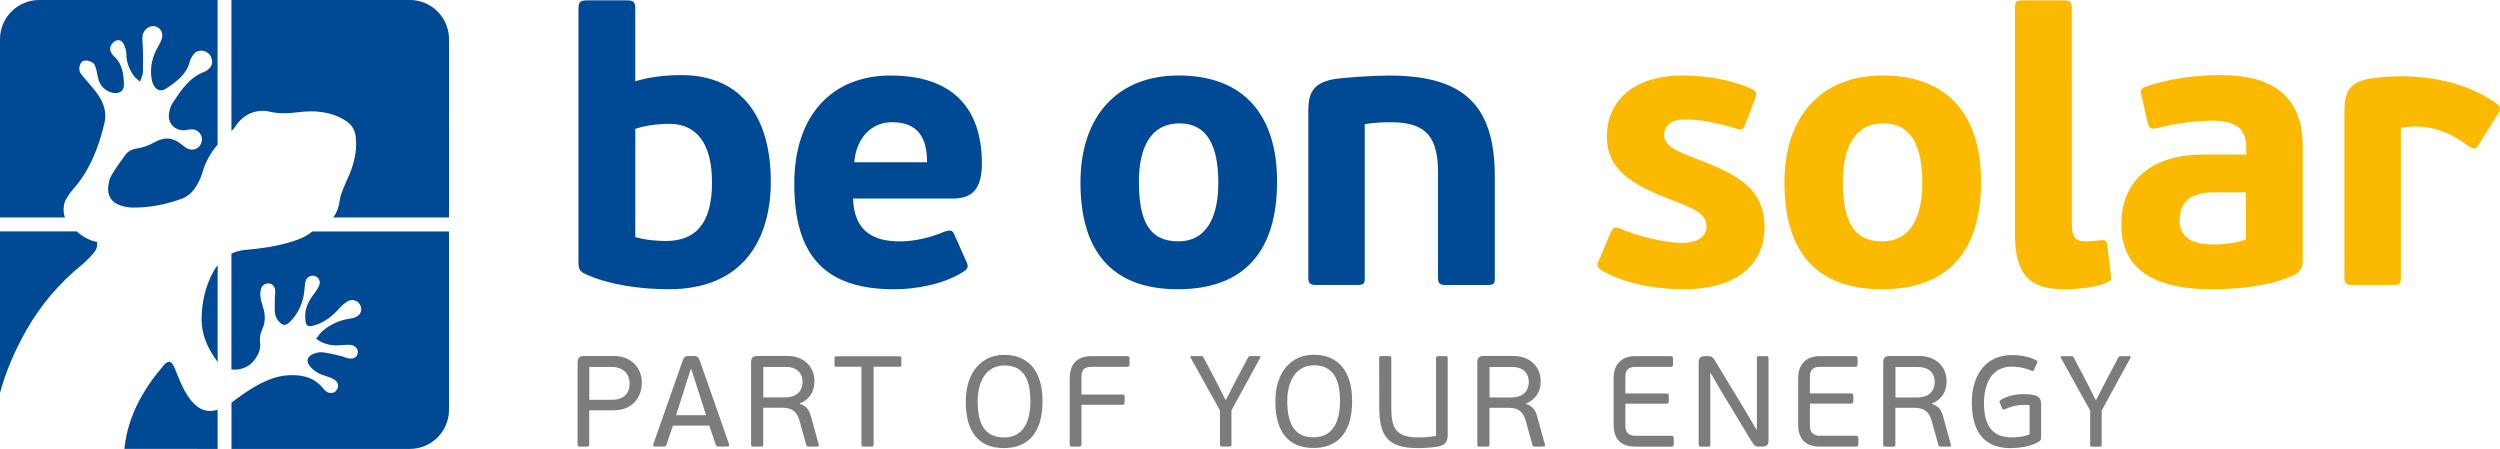 <?xml version="1.0" encoding="UTF-8"?><svg id="Ebene_1" xmlns="http://www.w3.org/2000/svg" xmlns:xlink="http://www.w3.org/1999/xlink" viewBox="0 0 566.93 101.8"><defs><style>.cls-1{fill:#7c7c7b;}.cls-2{fill:#004994;}.cls-3{clip-path:url(#clippath);}.cls-4{fill:#fbba00;}.cls-5{fill:none;}</style><clipPath id="clippath"><rect class="cls-5" width="566.93" height="101.8"/></clipPath></defs><g class="cls-3"><path class="cls-4" d="M544.45,63.03V28.95c1.15-.18,2.3-.26,3.53-.26,4.68,.09,8.39,1.85,11.65,4.33,1.32,.79,1.68,1.06,2.38-.09l4.59-7.33c.35-.71,.62-1.32-.35-2.03-5.92-4.33-13.86-6.27-21.63-6.27-2.38,0-4.59,.18-6.71,.44-5.21,.8-6.27,3.09-6.27,7.68V63.03c0,1.32,.53,1.59,1.85,1.59h9.01c1.68,0,1.94-.18,1.94-1.59m-35.14-19.42v10.68c-2.38,.97-5.91,1.15-7.33,1.15-4.68,0-7.68-1.41-7.68-5.56,0-5.65,4.77-6.27,8.03-6.27h6.98Zm12.89,15.27v-25.6c0-10.68-5.83-16.25-18.63-16.25-5.74,0-11.74,.8-17.04,2.65-.97,.35-1.24,.71-.88,2.03l1.41,6.18c.26,1.15,.71,1.5,2.21,1.15,3.27-.97,8.83-1.68,12.45-1.68,6.62,0,7.68,3,7.68,6.27v1.41h-9.71c-12.63,0-18.63,6.71-18.63,15.8,0,8.21,4.68,14.75,20.57,14.75,5.92,0,13.33-.71,18.72-3.27,1.68-.97,1.85-1.94,1.85-3.44m-43.53,3.36l-.79-6.71c-.09-.97-.44-1.15-1.5-1.06-.8,.09-2.3,.26-3.27,.26-2.74,0-3.27-1.15-3.27-4.06V1.67c0-1.32-.62-1.59-1.94-1.59h-9.01c-1.32,0-1.94,0-1.94,1.68V53.32c0,9.62,4.06,12.27,11.12,12.27,2.74,0,6.8-.35,9.27-1.32,1.32-.62,1.59-.71,1.32-2.03m-42.73-20.75c0,7.42-2.47,13.24-9.09,13.24s-8.92-4.68-8.92-13.51c0-8.12,2.91-13.24,9.18-13.24,6.62,0,8.83,5.56,8.83,13.51m13.33-.27c0-15.1-7.5-24.1-22.34-24.1-13.77,0-22.25,9.09-22.25,24.28s6.8,24.19,22.07,24.19,22.51-8.83,22.51-24.37m-49.09,10.15c0-9-6.98-12.1-15.45-15.36-5.39-2.03-7.33-3.18-7.33-5.56,0-1.5,1.32-3.36,4.5-3.36,3.89,0,7.33,.71,11.66,2.03,1.32,.44,1.77,.44,2.21-.88l2.21-5.65c.44-1.41,.53-1.85-.8-2.47-4.5-2.03-10.24-3-15.54-3-11.66,0-17.22,6.18-17.22,13.86,0,7.24,5.21,10.77,14.57,14.3,5.92,2.21,8.03,3.53,8.03,5.92,0,2.21-1.5,3.89-5.74,3.89-3.71,0-9.98-1.59-13.69-3.18-1.32-.62-1.77-.35-2.38,.97l-2.56,6.09c-.62,1.15-.44,1.68,.53,2.3,5.21,3.09,12.54,4.33,18.63,4.33,10.95,0,18.37-4.68,18.37-14.22"/><path class="cls-2" d="M315.51,27.72c8.3,0,10.59,3.8,10.59,11.48v23.84c0,1.32,.53,1.59,1.85,1.59h9.18c1.68,0,1.85-.27,1.85-1.59v-23.04c0-16.69-7.59-22.87-24.02-22.87-3.44,0-10.42,.44-12.8,.88-4.5,.97-5.47,3.18-5.47,7.15V63.03c0,1.32,.53,1.59,1.85,1.59h9.09c1.68,0,1.85-.27,1.85-1.59V28.16c2.47-.44,4.86-.44,6-.44m-39.2,13.77c0,7.42-2.47,13.24-9.09,13.24s-8.92-4.68-8.92-13.51c0-8.12,2.91-13.24,9.18-13.24,6.62,0,8.83,5.56,8.83,13.51m13.33-.27c0-15.1-7.5-24.1-22.34-24.1-13.77,0-22.25,9.09-22.25,24.28s6.8,24.19,22.07,24.19,22.51-8.83,22.51-24.37m-87.32-13.51c6.18,0,7.95,3.88,7.95,9.09h-16.51c.44-5.3,3.71-9.09,8.56-9.09m-.26-10.59c-13.33,0-21.9,9-21.9,24.55,0,16.6,7.24,23.93,22.69,23.93,4.94,0,11.3-1.15,15.63-3.97,.97-.62,1.24-1.06,.79-2.12l-2.83-6.36c-.44-.97-.8-1.06-2.21-.62-3.09,1.32-6.71,2.21-10.15,2.21-5.92,0-10.33-2.21-10.6-9.71h22.6c4.15,0,6.62-1.85,6.62-7.95,0-12.8-6.89-19.95-20.66-19.95m-40.53,24.19c0,9.8-4.06,13.33-10.51,13.33-1.68,0-4.5-.18-6.89-.88V29.22c2.83-.97,6.18-1.15,7.68-1.15,6.09,0,9.71,4.33,9.71,13.24m13.33-.26c0-13.51-5.92-24.02-20.31-24.02-3.53,0-7.33,.44-10.42,1.41V1.85c0-1.5-.53-1.77-1.85-1.77h-9.09c-1.41,0-1.94,.35-1.94,1.77V59.5c0,1.32,.18,2.03,1.59,2.65,5.39,2.47,12.54,3.44,18.9,3.44,16.6,0,23.13-10.95,23.13-24.55"/><path class="cls-1" d="M476.6,93.09l6.56-12c.03-.12,.03-.32-.21-.32h-2.02c-.26,0-.47,.12-.59,.38l-2.58,4.86-2.4,4.68h-.12l-2.28-4.51-2.66-5.03c-.15-.32-.26-.38-.58-.38h-2.17c-.26,0-.32,.2-.23,.32l6.67,12v7.76c0,.38,.15,.44,.47,.44h1.7c.32,0,.44-.06,.44-.44v-7.76Zm-20.43,6.09c-4.92,0-6.26-3.4-6.26-7.84,0-4.21,1.7-8.2,6.29-8.2,1.49,0,3.22,.32,4.51,.94,.32,.12,.41,.03,.56-.23l.64-1.46c.21-.38,.09-.56-.12-.67-1.99-1.02-4.01-1.2-5.65-1.2-5.53,0-8.99,4.21-8.99,10.77,0,7.11,3.28,10.33,8.72,10.33,1.32,0,4.42-.18,6.53-1.49,.32-.18,.47-.47,.47-.88v-7.38c0-1.49-.44-2.08-1.93-2.34-.67-.12-1.23-.15-2.25-.15-1.78,0-3.72,.5-4.98,1.32-.26,.21-.35,.41-.21,.64l.56,1.32c.21,.32,.29,.23,.73,.09,1.41-.67,2.9-.94,4.27-.94,.38,0,.82,0,1.2,.09v6.59c-1.46,.62-3.45,.7-4.1,.7m-17.42-12.56c0,1.93-1.2,3.51-4.01,3.51h-4.89v-6.91h5.09c2.96,0,3.81,1.84,3.81,3.39m-11.68-4.39v18.56c0,.44,.18,.5,.56,.5h1.64c.44,0,.56-.06,.56-.5v-8.31h4.19c1.96,0,3.37,.56,4.01,2.84l1.55,5.59c.09,.35,.32,.38,.53,.38h1.93c.44,0,.44-.32,.35-.53l-1.7-6.18c-.38-1.43-.94-2.46-2.55-2.96v-.12c2.08-.79,3.31-2.66,3.31-5,0-3.37-2.46-5.77-6.18-5.77h-6.7c-1.14,0-1.49,.47-1.49,1.49m-5.65,18.44v-1.23c0-.44-.09-.61-.56-.61h-8.11c-1.67,0-2.31-.88-2.31-2.2v-5.09h9.31c.44,0,.53-.21,.53-.59v-1.11c0-.44-.09-.61-.53-.61h-9.31v-3.8c0-1.52,.67-2.23,2.31-2.23h7.96c.44,0,.53-.15,.53-.59v-1.23c0-.44-.09-.61-.53-.61h-7.99c-3.6,0-4.95,2.34-4.95,5.03v10.48c0,2.69,1.11,5.01,4.95,5.01h8.14c.47,0,.56-.18,.56-.61m-23.01-19.41v16.19h-.09l-2.49-4.24-6.82-11.27c-.56-.85-.76-1.17-1.61-1.17h-.76c-1.08,0-1.43,.5-1.43,1.46v18.56c0,.44,.21,.5,.56,.5h1.52c.44,0,.56-.06,.56-.5v-16.19h.09l2.31,3.98,6.97,11.53c.56,.85,.73,1.17,1.64,1.17h.76c1.14,0,1.43-.5,1.43-1.46v-18.56c0-.44-.18-.5-.56-.5h-1.52c-.38,0-.56,.06-.56,.5m-18.85,19.41v-1.23c0-.44-.09-.61-.55-.61h-8.11c-1.67,0-2.31-.88-2.31-2.2v-5.09h9.31c.44,0,.53-.21,.53-.59v-1.11c0-.44-.09-.61-.53-.61h-9.31v-3.8c0-1.52,.67-2.23,2.31-2.23h7.96c.44,0,.53-.15,.53-.59v-1.23c0-.44-.09-.61-.53-.61h-7.99c-3.6,0-4.95,2.34-4.95,5.03v10.48c0,2.69,1.11,5.01,4.95,5.01h8.14c.47,0,.55-.18,.55-.61m-32.87-14.05c0,1.93-1.2,3.51-4.01,3.51h-4.89v-6.91h5.09c2.96,0,3.81,1.84,3.81,3.39m-11.68-4.39v18.56c0,.44,.18,.5,.56,.5h1.64c.44,0,.56-.06,.56-.5v-8.31h4.19c1.96,0,3.37,.56,4.01,2.84l1.55,5.59c.09,.35,.32,.38,.53,.38h1.93c.44,0,.44-.32,.35-.53l-1.7-6.18c-.38-1.43-.94-2.46-2.55-2.96v-.12c2.08-.79,3.31-2.66,3.31-5,0-3.37-2.46-5.77-6.18-5.77h-6.7c-1.14,0-1.49,.47-1.49,1.49m-22.27-.94l.03,11.12c0,7.02,2.37,9.22,8.87,9.22,1.26,0,2.98-.09,4.48-.35,1.67-.32,2.17-1.2,2.17-2.58v-17.42c0-.44-.06-.5-.41-.5h-1.73c-.35,0-.5,.06-.5,.5v17.59c-1.73,.32-3.22,.35-3.89,.35-5.39,0-6.26-2.17-6.26-6.94v-11.01c0-.44-.15-.5-.5-.5h-1.76c-.32,0-.5,.06-.5,.5m-8.87,9.78c0,4.22-1.43,8.14-6,8.14s-5.97-3.45-5.97-8.25c0-4.36,1.9-8.08,6.09-8.08,4.77,0,5.88,3.89,5.88,8.2m2.75-.12c0-6.53-2.99-10.48-8.72-10.48-5.01,0-8.69,3.8-8.69,10.6s2.87,10.54,8.63,10.54,8.78-3.78,8.78-10.66m-27.37,2.14l6.56-12c.03-.12,.03-.32-.21-.32h-2.02c-.26,0-.47,.12-.59,.38l-2.58,4.86-2.4,4.68h-.12l-2.28-4.51-2.66-5.03c-.15-.32-.26-.38-.58-.38h-2.17c-.26,0-.32,.2-.23,.32l6.67,12v7.76c0,.38,.15,.44,.47,.44h1.7c.32,0,.44-.06,.44-.44v-7.76Zm-34.01,7.64v-8.9h9.25c.44,0,.53-.23,.53-.61v-1.14c0-.44-.09-.58-.53-.58h-9.25v-4.1c0-1.52,.67-2.19,2.31-2.19h8.02c.47,0,.56-.15,.56-.61v-1.2c0-.44-.09-.61-.56-.61h-8.05c-3.75,0-4.95,2.34-4.95,5.03v14.93c0,.47,.18,.56,.61,.56h1.46c.44,0,.58-.09,.58-.56m-11.56-9.66c0,4.22-1.43,8.14-6,8.14s-5.97-3.45-5.97-8.25c0-4.36,1.9-8.08,6.09-8.08,4.77,0,5.88,3.89,5.88,8.2m2.75-.12c0-6.53-2.99-10.48-8.72-10.48-5,0-8.69,3.8-8.69,10.6s2.87,10.54,8.63,10.54,8.78-3.78,8.78-10.66m-41.07-7.79v17.62c0,.44,.18,.5,.56,.5h1.67c.38,0,.53-.06,.53-.5v-17.62h5.88c.35,0,.41-.12,.41-.47v-1.43c0-.32-.06-.47-.41-.47h-14.34c-.35,0-.41,.15-.41,.47v1.43c0,.35,.06,.47,.41,.47h5.71Zm-13.35,3.45c0,1.93-1.2,3.51-4.01,3.51h-4.89v-6.91h5.09c2.96,0,3.81,1.84,3.81,3.39m-11.68-4.39v18.56c0,.44,.18,.5,.56,.5h1.64c.44,0,.56-.06,.56-.5v-8.31h4.19c1.96,0,3.37,.56,4.01,2.84l1.55,5.59c.09,.35,.32,.38,.53,.38h1.93c.44,0,.44-.32,.35-.53l-1.7-6.18c-.38-1.43-.94-2.46-2.55-2.96v-.12c2.08-.79,3.31-2.66,3.31-5,0-3.37-2.46-5.77-6.18-5.77h-6.7c-1.14,0-1.49,.47-1.49,1.49m-12.18,5.83l1.96,6.12h-6.79l1.99-6.26,1.32-4.16h.15l1.38,4.3Zm4.89,13.23h1.93c.38,0,.47-.29,.35-.56l-6.59-18.82c-.32-.85-.53-1.17-1.58-1.17h-.88c-.91,.03-1.17,.23-1.49,1.17l-6.62,18.82c-.09,.32,0,.56,.38,.56h1.99c.32,0,.53-.15,.61-.44l1.46-4.3h8.25l1.46,4.3c.15,.44,.35,.44,.7,.44m-20.23-14.31c0,2.34-1.35,3.72-4.13,3.72h-5.01v-7.46h4.95c3.31,0,4.19,2.13,4.19,3.75m-11.8-4.74v18.56c0,.44,.18,.5,.56,.5h1.52c.44,0,.56-.06,.56-.5v-7.73h5.44c5.33,0,6.5-4.1,6.5-6.23,0-3.63-2.63-6.09-6.29-6.09h-6.82c-1.08,0-1.46,.47-1.46,1.49"/><path class="cls-2" d="M15.04,45.06c.43-.73,.91-1.44,1.47-2.06,3.85-4.33,5.85-9.54,7.17-15.07,.55-2.32-.1-4.45-1.4-6.37-.81-1.19-1.81-2.25-2.73-3.37-.46-.56-.98-1.08-1.34-1.7-.48-.84-.12-2.21,.56-2.61,.7-.41,2.3,.02,2.7,.86,.33,.69,.49,1.47,.62,2.24,.24,1.51,.84,2.79,2.2,3.57,.5,.29,1.11,.51,1.69,.55,1.3,.09,2.15-.61,2.12-1.92-.06-2.3-.3-4.57-2.15-6.32-1.19-1.12-1.25-2.24-.33-3.17,.77-.77,1.76-.82,2.31,.11,.44,.73,.73,1.68,.73,2.52,0,1.86,.69,3.42,1.69,4.89,.29,.42,.75,.71,1.39,1.3,.3-.89,.65-1.47,.67-2.07,.05-2.22,.06-4.46-.07-6.68-.06-.99-.17-1.92,.45-2.77,.73-1,1.87-1.34,2.86-.86,.89,.43,1.39,1.56,1.05,2.63-.21,.68-.57,1.33-.93,1.96-1.17,2.06-1.71,4.26-1.47,6.62,.06,.59,.19,1.2,.44,1.75,.61,1.37,1.68,1.81,2.93,.99,2.32-1.53,4.6-3.16,5.37-6.1,.12-.46,.34-.91,.6-1.31,.59-.95,1.48-1.34,2.46-1.13,1.05,.23,1.69,.91,1.95,1.93,.25,.95-.17,1.83-1.09,2.47-.15,.11-.3,.22-.47,.28-3.48,1.26-5.38,4.18-7.29,7.05-.48,.72-.77,1.66-.88,2.54-.31,2.26,1.52,3.99,3.78,3.7,.53-.07,1.08-.21,1.61-.17,1.37,.11,2.29,1.37,2.06,2.67-.26,1.41-1.64,2.28-3,1.79-.55-.19-1.03-.61-1.49-.98-2.05-1.65-3.87-1.87-6.2-.58-1.29,.71-2.61,1.24-4.08,1.44-1.05,.15-1.99,.61-2.61,1.48-1.09,1.51-2.19,3.04-3.14,4.64-.41,.7-.59,1.59-.69,2.42-.26,2.12,.69,3.67,2.72,4.36,.9,.31,1.89,.48,2.84,.49,3.78,.04,7.44-.69,10.99-1.97,2.13-.77,3.27-2.39,4.16-4.29,.28-.6,.5-1.23,.69-1.87,.69-2.36,1.87-4.37,3.38-6.15V0H8.88C3.98,0,0,3.98,0,8.88V49.32H14.72c-.48-1.37-.39-3.06,.32-4.26"/><path class="cls-2" d="M53.37,28.67c1.72-2.7,4.7-4.05,7.77-3.35,2.1,.48,4.17,.43,6.3,.15,3.79-.5,7.48-.26,10.86,1.85,1.37,.86,2.15,1.97,2.36,3.62,.31,2.54-.11,4.95-.92,7.31-.52,1.54-1.29,2.99-1.89,4.51-.33,.83-.66,1.7-.78,2.58-.21,1.56-.69,2.89-1.49,3.98h26.24V8.88c0-4.9-3.98-8.88-8.88-8.88H52.48V29.73c.34-.31,.65-.67,.9-1.06"/><path class="cls-2" d="M18.42,60.18c.98-.8,1.87-1.72,2.7-2.67,.59-.67,1.06-1.47,.89-2.64-1.87-.34-3.32-1.27-4.63-2.39H0v36.6c1.33-4.86,3.35-9.58,5.97-14.19,3.25-5.71,7.38-10.57,12.44-14.71"/><path class="cls-2" d="M47.85,62.64c-1.42,3.02-2.08,6.18-2.13,9.48-.07,3.73,1.37,6.9,3.56,9.86,.02,.03,.05,.06,.08,.09v-21.96c-.56,.74-1.06,1.59-1.5,2.52"/><path class="cls-2" d="M92.94,101.8c4.91,0,8.88-3.97,8.88-8.88V52.49h-31c-.11,.08-.22,.17-.33,.26-1.31,1.03-2.83,1.58-4.4,2.07-3.37,1.04-6.85,1.55-10.33,1.84-1.25,.1-2.33,.39-3.28,.85v26.27c1.97,.25,4.15-.53,5.38-2.34,.78-1.15,1.33-2.37,1.11-3.9-.13-.9,.08-1.97,.47-2.8,.81-1.72,.74-3.38,.2-5.11-.23-.75-.47-1.51-.57-2.28-.08-.58-.04-1.21,.1-1.79,.22-.86,.88-1.28,1.76-1.28,.77,0,1.37,.61,1.48,1.56,.06,.53-.08,1.08-.08,1.62-.01,1.2-.09,2.42,.04,3.6,.07,.62,.4,1.28,.81,1.76,.95,1.14,1.62,1.14,2.67,.07,2.02-2.08,3.02-4.62,3.22-7.5,.04-.65,.08-1.34,.34-1.92,.37-.84,1.37-1.15,2.15-.82,.72,.3,1.16,1.1,.86,1.96-.26,.72-.71,1.39-1.19,2-1.35,1.72-2.23,3.58-1.99,5.84,.15,1.47,.51,1.77,1.99,1.35,2.34-.67,4.17-2.11,5.76-3.92,.58-.66,1.29-1.27,2.06-1.66,1.01-.52,2.3,.1,2.71,1.1,.44,1.08-.04,2.2-1.21,2.64-.56,.21-1.17,.28-1.76,.39-2.14,.39-4.01,1.34-5.66,2.72-.53,.44-.89,1.07-1.43,1.75,1.76,1.33,3.55,1.59,5.45,1.47,.78-.05,1.57-.16,2.34-.08,1.07,.11,1.76,.94,1.65,1.8-.11,.93-.89,1.46-2.03,1.27-.65-.1-1.26-.43-1.9-.57-1.35-.32-2.7-.66-4.07-.82-.68-.08-1.46,.11-2.11,.38-1.43,.57-1.67,1.69-.68,2.86,.92,1.1,2.13,1.75,3.51,2.14,.69,.19,1.4,.44,1.99,.83,.9,.58,1.04,1.53,.49,2.36-.51,.77-1.52,.91-2.38,.28-.34-.25-.6-.59-.88-.91-1.79-2.07-4.07-2.75-6.78-2.76-4.26-.02-7.66,1.96-11,4.19-.96,.64-1.86,1.37-2.8,2.03v10.53"/><path class="cls-2" d="M49.35,101.8v-8.89c-2.7,.84-4.96-.19-7.03-3.53-1.14-1.83-1.88-3.91-2.72-5.91-.69-1.66-1.38-1.91-2.54-.55-4.55,5.34-7.95,11.27-8.8,18.37-.02,.17-.03,.34-.05,.5"/></g></svg>